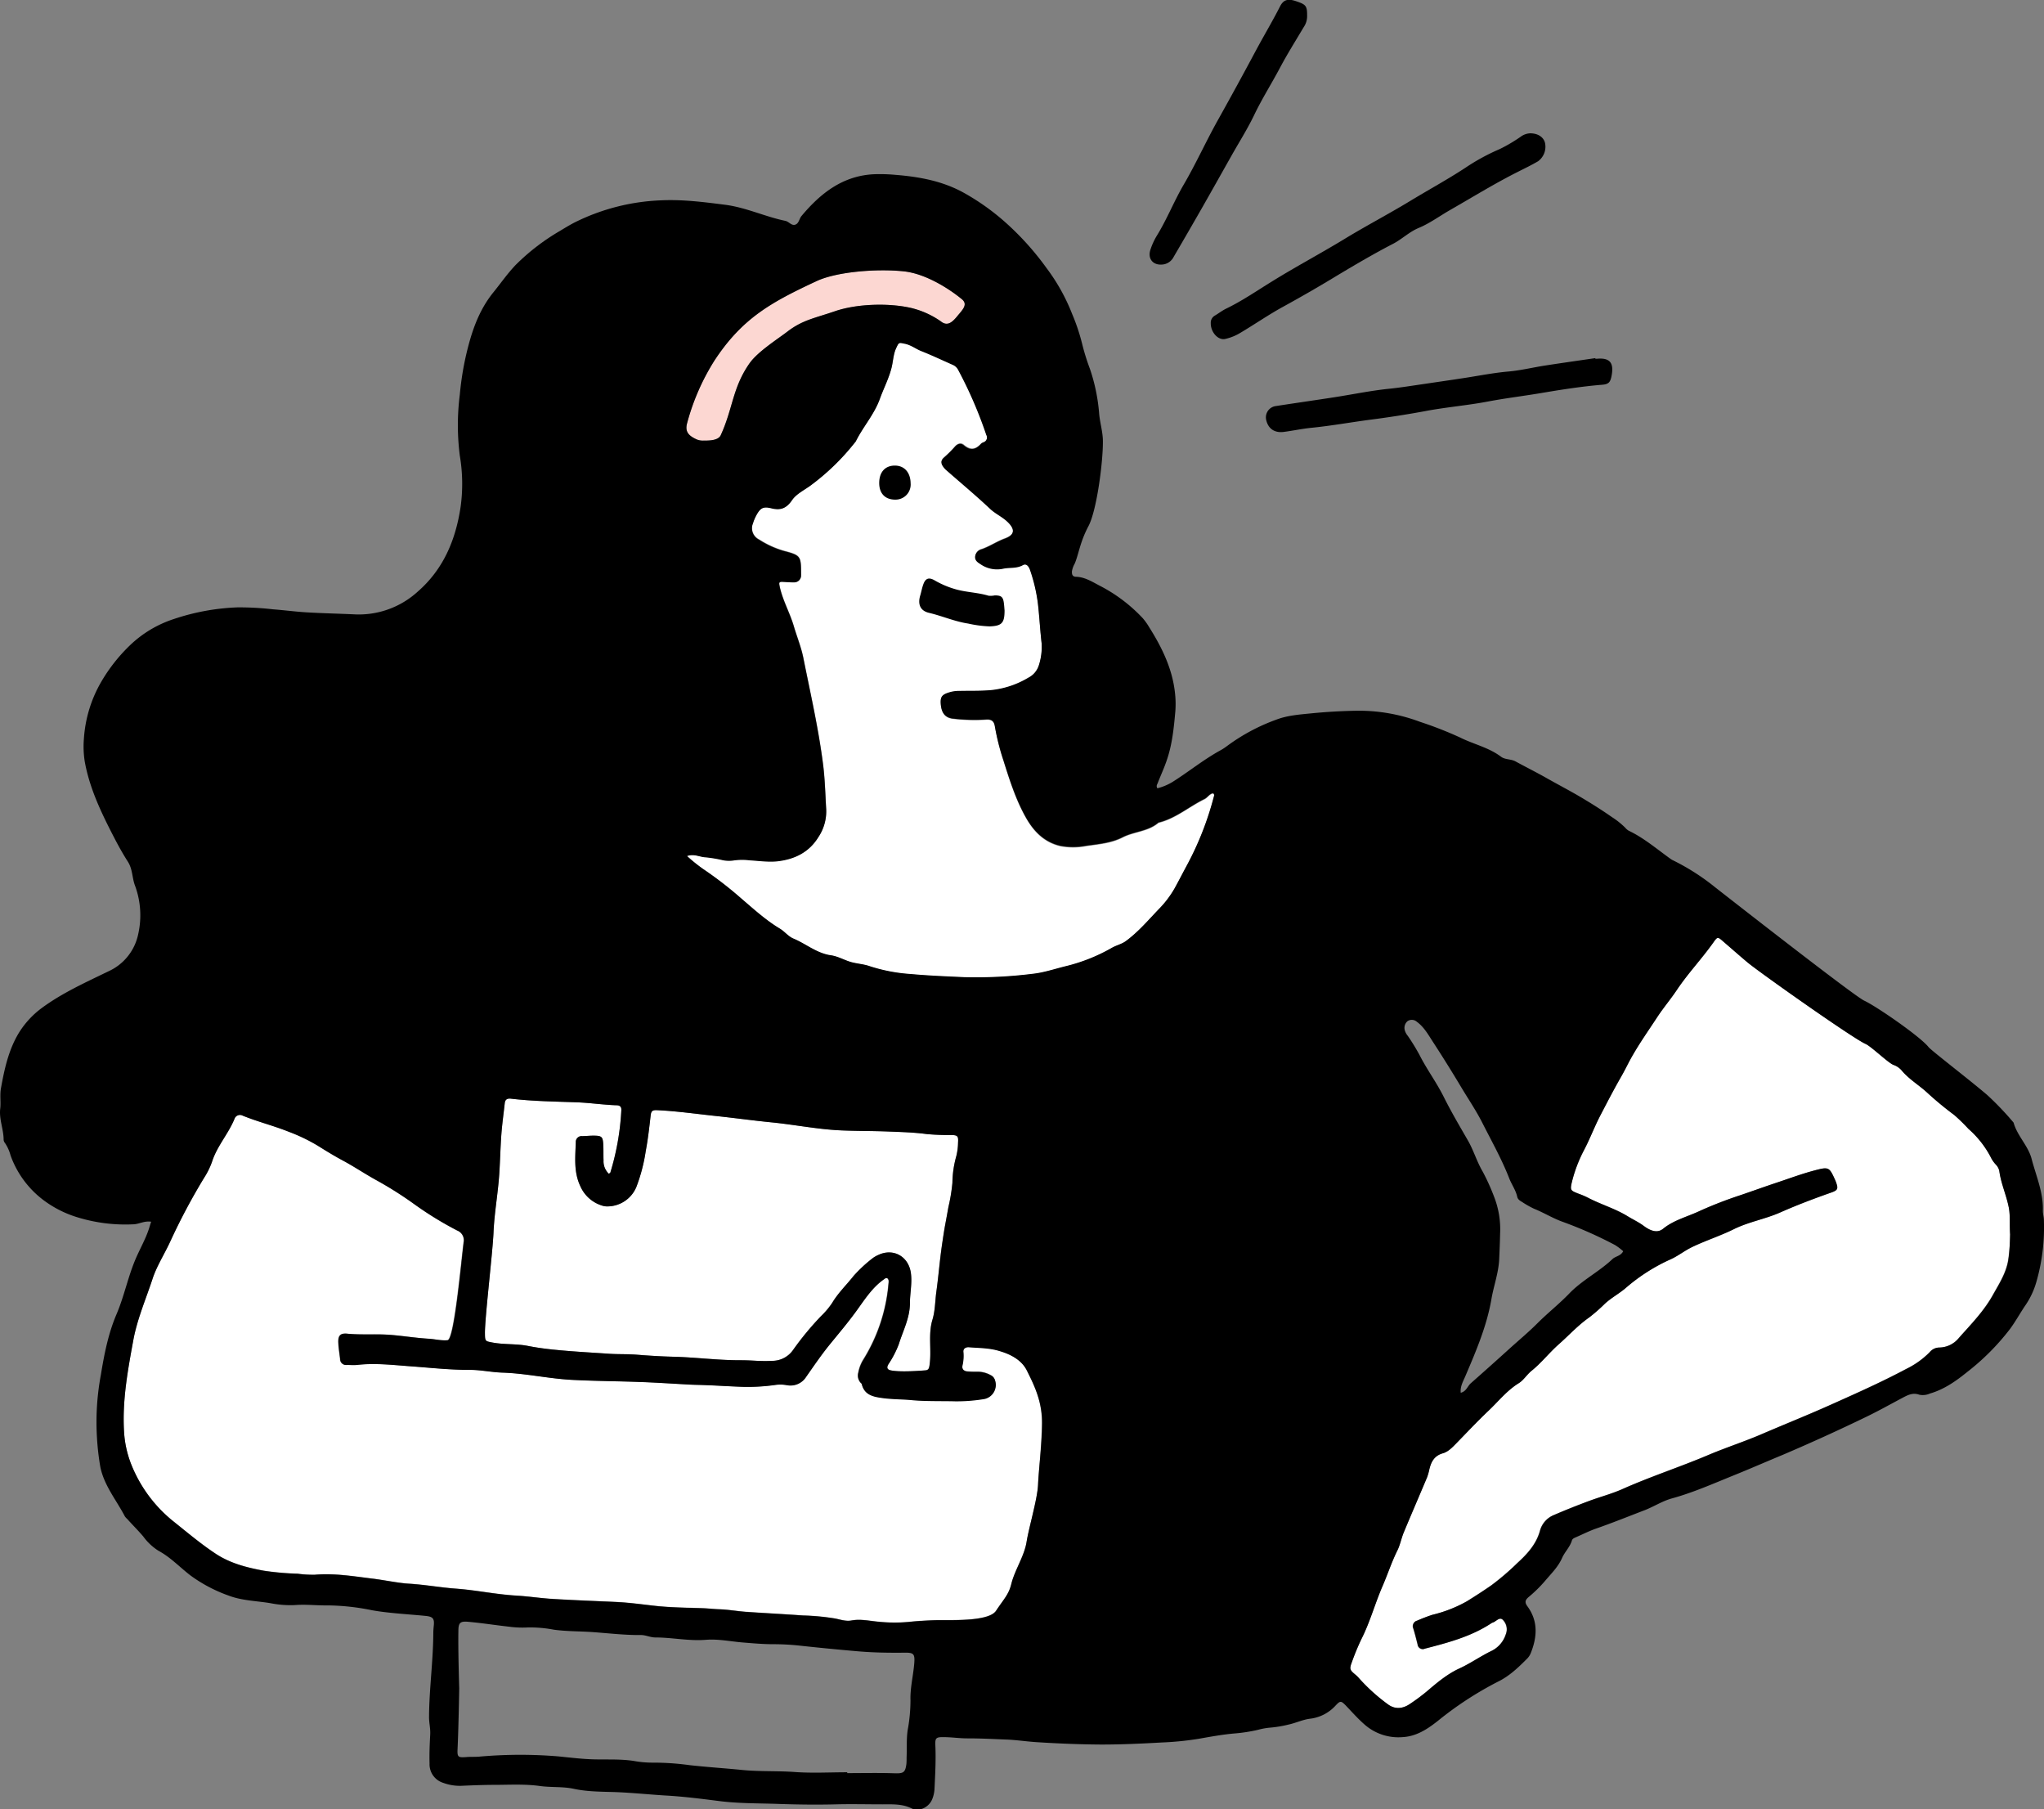 <svg xmlns="http://www.w3.org/2000/svg" viewBox="0 0 609.03 538.92"><rect x="0" y="0" width="609.03" height="538.92" fill="#808080" stroke="none"/><defs><style>.cls-1{fill:#fff;}.cls-2{fill:#fcd7d2;}</style></defs><title>GetAJob</title><g id="Layer_2" data-name="Layer 2"><g id="Layer_1-2" data-name="Layer 1"><path class="cls-1" d="M264.29,380.72c-.44-.14-.69.14-1,.34-3.41,2.39-5.64,5.89-8,9.14-2.57,3.58-5.42,6.93-8.18,10.32-2.51,3.09-4.73,6.37-7,9.6a5.53,5.53,0,0,1-5.84,2.45,10.72,10.72,0,0,0-3.15-.08,58.42,58.42,0,0,1-10,.59c-4.61-.17-6.94-.36-11.55-.53-1.36-.05-2.71-.06-4.07-.13-4.85-.26-9.71-.59-14.56-.77-6.86-.26-13.72-.28-20.57-.64s-13.76-1.93-20.72-2.16c-3.25-.1-6.5-.83-9.7-.82-6,0-11.87-.65-17.79-1.07-5.31-.39-10.57-1-15.89-.4-1,.11-2,0-3,0a1.76,1.76,0,0,1-2-1.78c-.19-1.61-.46-3.23-.53-4.85-.09-2.15.62-2.87,2.69-2.67,4.31.42,8.62,0,12.94.36,3.77.3,7.5.92,11.29,1.14,1.86.11,3.71.61,5.63.44s3.91-22,4.79-29.18a3.1,3.1,0,0,0-1.9-3.49,102,102,0,0,1-12.87-7.9,111,111,0,0,0-10.89-6.91c-3.55-1.93-6.9-4.21-10.47-6.12-2.42-1.3-4.82-2.76-7.17-4.24a52.2,52.2,0,0,0-8.74-4.23c-4.54-1.81-9.29-3-13.81-4.83a1.73,1.73,0,0,0-2.46,1c-1.82,4.43-5.17,8-6.65,12.66a22.85,22.85,0,0,1-2.37,4.87A187.52,187.52,0,0,0,50.66,370c-1.71,3.69-4,7.21-5.22,11-2,6.06-4.56,11.94-5.73,18.3-1.65,9-3.3,17.94-2.75,27.17a31.3,31.3,0,0,0,2.24,10,41.36,41.36,0,0,0,12.73,16.89c4,3.19,7.89,6.48,12.18,9.33,4.48,3,9.43,4.22,14.43,5.15a82.53,82.53,0,0,0,10.13.9,34.29,34.29,0,0,0,5.13.31c5.82-.52,11.52.47,17.24,1.16,3.24.39,7.57,1.31,10.76,1.5,4.68.28,9.27,1.12,13.93,1.47,6.38.48,11.56,1.67,18,2.08,3.7.23,7.36.82,11,1,6.22.38,12.45.6,18.68.89,4,.18,7.9.74,11.85,1.17,4.75.52,9.55.54,14.34.71,1.53.06,3.07.25,4.59.3,2.8.08,5.55.6,8.34.79,5.57.38,11.15.66,16.71,1.06a71.28,71.28,0,0,1,9.66.92c1.56.32,3.18.88,4.82.57,2.73-.51,5.41.16,8.08.38a46.64,46.64,0,0,0,8.92.06c2.59-.28,5.2-.42,7.81-.52,3.87-.15,16,.59,18.26-2.82s3.77-4.76,4.55-8c1-4.1,3.88-8.29,4.54-12.5s3.23-12.75,3.42-17.06,1.05-11.63,1.13-18.19-2.27-11.37-4.55-15.92c-2-3.92-6.55-5.29-8.23-5.8-3-.9-6-.87-9.09-1.1a1.23,1.23,0,0,0-.27,0c-.87.08-1.38.55-1.3,1.41a12.35,12.35,0,0,1-.27,4c-.25,1.07.37,1.74,1.47,1.83a29.65,29.65,0,0,0,3,.08,8,8,0,0,1,3.89,1,2.38,2.38,0,0,1,1.35,1.6,4.28,4.28,0,0,1-3.64,5.56,49.9,49.9,0,0,1-8.38.61c-3.42-.09-9.12,0-12.55-.32-3-.29-5.95-.23-8.92-.63-2.76-.38-5.43-.84-6.23-4.15,0-.16-.22-.29-.35-.42a3.17,3.17,0,0,1-.67-3,11.24,11.24,0,0,1,1.44-3.77,50.91,50.91,0,0,0,7.55-22.64C264.71,381.86,264.89,381.18,264.29,380.72Z"/><path class="cls-1" d="M598.94,367.71c-.2-3.08.07-5.54-.38-7.95-.71-3.71-2.33-7.18-2.84-10.95a3.83,3.83,0,0,0-1-1.88,8.76,8.76,0,0,1-1.43-2,29.06,29.06,0,0,0-6.77-8.68,53.32,53.32,0,0,0-4.25-4.14,98.68,98.68,0,0,1-7.9-6.52c-2.5-2.33-5.5-4.06-7.73-6.72a5.67,5.67,0,0,0-2.43-1.66c-1.55-.55-6.66-5.54-8.38-6.28-3.74-1.63-31.67-21.36-35.18-24.3-2.41-2-4.77-4.11-7.16-6.17-1.71-1.47-1.73-1.51-3,.32-3.4,4.79-7.46,9.07-10.75,13.95-1.92,2.85-4.16,5.47-6,8.33-3,4.6-6.23,9.08-8.74,14-.66,1.28-1.32,2.57-2.05,3.82-2.16,3.75-4.14,7.6-6.14,11.45-1.75,3.37-3.07,6.92-4.84,10.28a41.87,41.87,0,0,0-3.57,9.36c-.62,2.54-.46,2.65,1.9,3.58a24.61,24.61,0,0,1,2.75,1.16c3.88,2.05,8.15,3.25,11.94,5.58,1.59,1,3.27,1.74,4.81,2.89,2.31,1.72,4.23,2.06,5.73.84,3.24-2.63,7.27-3.58,10.92-5.31A122.49,122.49,0,0,1,518.68,356c3.59-1.23,7.16-2.51,10.75-3.71s7.31-2.58,11.07-3.58c4.38-1.16,4.47-1.11,6.28,2.93.11.25.2.5.29.76.57,1.76.37,2.2-1.39,2.83-5.11,1.8-10.18,3.69-15.13,5.89-4.54,2-9.5,2.84-14,5.06-4,2-8.34,3.36-12.4,5.31-2.3,1.1-4.28,2.71-6.59,3.74a54.28,54.28,0,0,0-13.17,8.43c-2,1.69-4.31,2.93-6.24,4.7a50.53,50.53,0,0,1-4.69,4.11c-3.33,2.35-6.05,5.37-9.07,8-2.81,2.47-5.16,5.52-8.09,7.88-1.43,1.15-2.36,2.8-3.85,3.72-3.52,2.19-6,5.42-9,8.2-3.27,3.1-6.35,6.38-9.49,9.6-1.21,1.24-2.47,2.6-4.08,3.06-2.61.74-3.52,2.56-4.07,4.86a15.32,15.32,0,0,1-.67,2.34c-2.3,5.48-4.67,10.93-6.95,16.42-.72,1.75-1.06,3.68-1.9,5.36-1.72,3.47-2.91,7.16-4.45,10.7-2.24,5.13-3.69,10.58-6.22,15.6a70.48,70.48,0,0,0-2.9,7c-.75,2-.61,2.27,1,3.62a7.84,7.84,0,0,1,1,.95,54.74,54.74,0,0,0,8.58,7.81c2.15,1.65,4.46,1.55,6.76,0a58.39,58.39,0,0,0,5-3.71c3-2.58,6.12-5.2,9.73-6.85,3.37-1.55,6.37-3.7,9.7-5.29a8.33,8.33,0,0,0,4.12-4.86,4,4,0,0,0-.85-4.31c-1-1.05-2,.53-3.12.82a1.56,1.56,0,0,0-.47.26c-6,3.92-12.81,5.71-19.63,7.47a1.55,1.55,0,0,1-2.21-1.28c-.4-1.57-.79-3.16-1.27-4.71a1.7,1.7,0,0,1,1.17-2.35,47.13,47.13,0,0,1,4.54-1.74A39.8,39.8,0,0,0,437,477c2.46-1.52,4.87-3.08,7.24-4.72a75.58,75.58,0,0,0,7.81-6.68c2.95-2.68,5.64-5.62,6.74-9.62a7,7,0,0,1,4.18-4.69c3.39-1.47,6.83-2.82,10.29-4.12s6.9-2.17,10.19-3.64c8.34-3.71,17-6.52,25.43-10.08,5.3-2.25,10.79-4,16.1-6.3,6.63-2.85,13.34-5.53,19.93-8.47,7.75-3.46,15.52-6.91,23-10.89a25.41,25.41,0,0,0,7-5,3.71,3.71,0,0,1,2.83-1.38,7.67,7.67,0,0,0,5.9-2.91c3.6-4,7.42-7.95,10.07-12.7,1.92-3.45,4.14-6.8,4.66-10.9C598.81,372.29,598.88,369.68,598.94,367.71Z"/><path class="cls-1" d="M204.7,255a50,50,0,0,0,4.74,3.89,112.39,112.39,0,0,1,11.37,8.77c3.71,3.14,7.33,6.45,11.5,9,1.5.9,2.52,2.35,4.1,3,3.79,1.6,7,4.45,11.28,5,2,.27,3.89,1.39,5.9,2,1.84.51,3.77.6,5.55,1.23a50.19,50.19,0,0,0,12.23,2.34c5.3.49,10.64.69,16,.94a136.1,136.1,0,0,0,20.28-1c3.44-.36,6.69-1.49,10-2.3a52.51,52.51,0,0,0,13.7-5.48c1.35-.77,2.88-1.08,4.14-2,3.64-2.7,6.58-6.13,9.68-9.38a30.23,30.23,0,0,0,4.77-6.22c1.23-2.22,2.38-4.47,3.58-6.7a91.91,91.91,0,0,0,8.21-20.87.62.62,0,0,0-.33-.79c-1.06.15-1.6,1.27-2.56,1.73-4.6,2.23-8.54,5.75-13.66,7-3.06,2.65-7.23,2.59-10.69,4.37s-7.25,2-11,2.58a20.5,20.5,0,0,1-7.53,0c-4.9-1.12-8.06-4.47-10.34-8.56-3-5.29-4.81-11.1-6.63-16.88a70.63,70.63,0,0,1-2.55-10.24c-.25-1.54-1-2.11-2.62-2a54.44,54.44,0,0,1-9.72-.25c-2.45-.24-3.58-1.68-3.78-4.46-.15-2.19.46-2.83,3.16-3.54a11,11,0,0,1,2.68-.26c3.07-.06,6.14,0,9.22-.24a26.93,26.93,0,0,0,11-3.67,6.27,6.27,0,0,0,3.13-3.6,17.84,17.84,0,0,0,.87-6.69c-.45-3.86-.65-7.74-1.08-11.6A50.18,50.18,0,0,0,307,169.69c-.33-1-1-2.1-2.12-1.52-1.95,1.05-4,.64-6,1.09a8.66,8.66,0,0,1-6.71-1.41c-.87-.53-1.69-1.14-1.54-2.32a2.52,2.52,0,0,1,1.93-2.06c2.4-.83,4.5-2.3,6.9-3.17,3-1.09,3.11-2.77.82-5-1.59-1.53-3.62-2.4-5.19-3.88-4.2-4-8.64-7.67-13-11.48a6.14,6.14,0,0,1-.93-1c-.72-1-.9-1.88.22-2.82a34.38,34.38,0,0,0,3.25-3.25c.81-.89,1.77-1.12,2.63-.38,2,1.68,3.57,1.32,5.14-.48a2.24,2.24,0,0,1,.72-.38,1.55,1.55,0,0,0,.83-2.23,126.81,126.81,0,0,0-8.38-19.38A3.25,3.25,0,0,0,284,108.6c-3.13-1.38-6.22-2.85-9.4-4.11-1.69-.66-3.11-1.83-4.94-2.2s-1.78-.43-2.58,1.25c-.91,1.93-.91,4-1.43,6-.81,3.17-2.35,6.07-3.44,9.12-1.67,4.66-5,8.33-7.17,12.68a2.24,2.24,0,0,1-.33.43,69,69,0,0,1-13.18,12.76c-1.89,1.38-4.23,2.5-5.48,4.33-1.68,2.46-3.39,3.13-6.15,2.45-2.5-.63-3.35-.09-4.58,2.22a12.56,12.56,0,0,0-.93,2.25,3.77,3.77,0,0,0,1.82,4.87,27.73,27.73,0,0,0,7.36,3.36c5,1.32,5.14,1.55,5.14,6.73a5,5,0,0,1,0,.55,2,2,0,0,1-2,2.06c-1,0-2-.06-3-.11-1.6-.09-1.67,0-1.32,1.6.91,4.06,3,7.69,4.18,11.68.91,3.11,2.17,6.15,2.81,9.33,2.12,10.62,4.55,21.17,5.91,31.95.55,4.43.65,8.81.91,13.22a13.74,13.74,0,0,1-2.3,8.2c-2.77,4.55-7.08,6.61-12.07,7.21-2.74.33-5.59-.12-8.39-.27a18.46,18.46,0,0,0-4.58,0,9.3,9.3,0,0,1-3.49-.05,38.74,38.74,0,0,0-5.08-.85C208.45,255.26,206.83,254.2,204.7,255Z"/><path class="cls-1" d="M181.4,349.65c.3-.23.41-.28.44-.35a76.83,76.83,0,0,0,3.28-18.6c.06-1.11-.53-1.43-1.47-1.46-3.89-.13-7.76-.72-11.63-.87-6.59-.25-13.19-.31-19.75-1.09-1.06-.13-1.77.16-1.89,1.35-.32,3.05-.75,6.09-1,9.15-.29,4-.37,7.93-.63,11.89-.39,5.86-1.47,11.63-1.72,17.5-.27,6.13-2.62,25.64-2.56,30,0,2.39.08,2.31,2.34,2.75,3.48.66,7,.33,10.51,1,2.39.47,4.81.81,7.23,1.06,5.66.59,11.34.89,17,1.27,2.7.18,5.4.06,8.1.27,3.6.29,7.22.52,10.82.61,6.69.16,13.32,1.08,20,1.05,4,0,5.67.37,9.66.18a7.57,7.57,0,0,0,6.2-3.31,89.15,89.15,0,0,1,8.27-10,23.58,23.58,0,0,0,3.32-3.93c1.77-3,4.27-5.36,6.39-8.05a41.4,41.4,0,0,1,5.32-5,8.65,8.65,0,0,1,2.08-1.27c4.54-2.11,9.06.51,9.69,5.52.38,3-.28,5.95-.3,8.9,0,4.43-2.07,8.17-3.31,12.17a30,30,0,0,1-3.11,6c-.47.81-.53,1.54.69,1.8,2.7.57,7.67.23,10.36,0,1-.08,1.11-.77,1.24-1.72.62-4.45-.49-9,.85-13.39.81-2.69.77-5.52,1.15-8.27.66-4.73,1-9.5,1.72-14.22.94-6.35.77-4.73,1.88-11.05a53.25,53.25,0,0,0,1.19-7.2,30.67,30.67,0,0,1,1.17-8,17.92,17.92,0,0,0,.51-4c.13-2-.14-2.2-2.06-2.26a68.41,68.41,0,0,1-7.31-.28c-3.75-.5-7.53-.6-11.29-.75-4.7-.19-9.4-.14-14.1-.34-6.95-.29-13.79-1.69-20.7-2.38-5.57-.55-11.13-1.32-16.68-1.91-5.82-.61-11.64-1.46-17.51-1.73-1.28-.06-1.77.15-1.93,1.47-.41,3.58-.81,7.17-1.48,10.72a50.63,50.63,0,0,1-2.8,10.7,9.39,9.39,0,0,1-8.94,5.77,5.06,5.06,0,0,1-1.33-.26,10.38,10.38,0,0,1-6.43-5.79c-2-4.24-1.47-8.66-1.34-13.07a1.73,1.73,0,0,1,1.93-1.81c1.09,0,2.17-.13,3.26-.14,2.53,0,2.85.28,3,2.74.07,1.53,0,3.07.08,4.61A5.13,5.13,0,0,0,181.4,349.65Z"/><path class="cls-2" d="M209.37,131.25a4.52,4.52,0,0,1-1.89-.42c-2.29-1.05-3.4-2.22-2.78-4.66a67.44,67.44,0,0,1,8.18-18.77c8.33-12.69,17-17.41,30.51-23.7,6-2.77,17.95-3.73,26-2.86,6.22.68,13.07,4.89,17.2,8.28,1.94,1.59.18,3.18-1.41,5.12s-3,3-4.9,1.45a26.08,26.08,0,0,0-9-4c-7.06-1.55-16.35-1.09-22.44,1s-9.66,2.62-14.11,6c-3.12,2.39-8.86,6-11.36,9.48-5.15,7.32-4.93,13.43-8.62,21.47C214,131.31,211.09,131.25,209.37,131.25Z"/><path d="M360.76,96.26A2.42,2.42,0,0,1,362,94c1.16-.69,2.23-1.53,3.44-2.11,4.73-2.29,9.05-5.28,13.48-8,7.05-4.38,14.36-8.26,21.45-12.56,6.54-4,13.32-7.53,19.86-11.5,5.45-3.31,11.06-6.35,16.41-9.86a62.1,62.1,0,0,1,10.21-5.56,47,47,0,0,0,6.28-3.7,5.16,5.16,0,0,1,2.78-1c2.3,0,4,1.1,4.44,2.85a5.37,5.37,0,0,1-2.07,5.48c-1.94,1.14-4,2.13-6,3.14-6.95,3.49-13.55,7.57-20.28,11.42-3.12,1.79-6,3.94-9.38,5.34-2.77,1.17-4.92,3.33-7.58,4.7-5.51,2.85-10.88,6-16.2,9.18q-8.21,5-16.63,9.61c-4.33,2.38-8.41,5.21-12.66,7.73a14.88,14.88,0,0,1-4.46,1.8C362.92,101.46,360.71,98.91,360.76,96.26Z"/><path d="M475.34,106.86c.18,0,.36,0,.54,0,4-.35,5,1.43,4.31,5.08-.37,1.93-.87,2.51-2.81,2.67-6.12.5-12.18,1.46-18.22,2.48-5.33.9-10.71,1.54-16,2.55-6.1,1.15-12.33,1.65-18.43,2.81-5.4,1-10.84,1.85-16.27,2.55-5.9.77-11.75,1.84-17.68,2.43-2.75.27-5.51.87-8.28,1.23s-4.74-1-5.27-3.79a3.39,3.39,0,0,1,2.92-3.91c5.79-.9,11.59-1.72,17.39-2.62,5.53-.85,11-2,16.58-2.56,3.32-.35,6.61-.88,9.9-1.36,4.19-.62,8.39-1.22,12.58-1.87s8.5-1.5,12.82-1.88c3.67-.32,7.28-1.21,10.94-1.78,5-.77,10-1.48,15-2.21Z"/><path d="M389.47,4.68a5.69,5.69,0,0,1-1,3.38c-2.44,4.11-5,8.17-7.22,12.38-2.51,4.7-5.35,9.19-7.64,14-2,4.13-4.46,8-6.71,12-2.93,5.19-5.84,10.39-8.79,15.56q-4.17,7.29-8.41,14.53a4.14,4.14,0,0,1-2.93,2.21c-3.06.54-5-1.57-3.94-4.51a20.09,20.09,0,0,1,1.81-3.94c3.05-4.92,5.15-10.33,8.07-15.31,3.64-6.23,6.61-12.83,10.13-19.13q5.87-10.5,11.53-21.1c2.3-4.28,4.8-8.45,7-12.78,1-2,2.28-2.4,4.5-1.71C389.15,1.32,389.48,1.7,389.47,4.68Z"/><path d="M299.32,181.84c0,3.74-.8,4.61-4.43,4.75a34.42,34.42,0,0,1-6.4-.84c-4-.6-7.76-2.27-11.71-3.2-2.57-.61-3.38-2.53-2.59-5.16.34-1.12.53-2.29.94-3.38.65-1.76,1.65-2.12,3.39-1.11a26.88,26.88,0,0,0,5.94,2.55c3.3,1,6.78,1,10.07,2a6.3,6.3,0,0,0,1.87-.09c2,0,2.51.46,2.74,2.48C299.23,180.57,299.27,181.29,299.32,181.84Z"/><path d="M266.72,148.83c-3,0-4.77-1.86-4.75-5s1.7-5.11,4.6-5.14,4.72,2.07,4.76,5.26A4.5,4.5,0,0,1,266.72,148.83Z"/><path d="M609,363.53c0-1-.34-2-.31-2.95.16-5.38-2-10.25-3.33-15.3-1-3.95-4.29-6.89-5.39-10.87a90.06,90.06,0,0,0-7.77-8.15c-4.77-4.13-16.77-13.33-17.57-14.35-2.38-3.05-15.4-12.08-19.2-13.85-3.08-1.44-41.33-31.37-44.46-33.81a66.91,66.91,0,0,0-12.53-8,3.82,3.82,0,0,1-.7-.42c-4.07-2.91-7.88-6.2-12.45-8.38a3.67,3.67,0,0,1-1-.85,23.52,23.52,0,0,0-4-3.2c-3.25-2.28-6.61-4.37-10-6.36-3.21-1.86-6.49-3.57-9.71-5.4-3-1.69-6-3.18-9-4.82-1.4-.77-3.11-.48-4.35-1.42-3.68-2.77-8.2-3.71-12.22-5.73A114.29,114.29,0,0,0,423.05,215,51.74,51.74,0,0,0,404,211.72q-6.64.12-13.23.77c-3.49.35-7.14.61-10.37,1.84a57.47,57.47,0,0,0-14.74,7.86,16.87,16.87,0,0,1-2.27,1.46c-4.9,2.72-9.25,6.27-14,9.26a16,16,0,0,1-4.54,1.9c-.46-.74,0-1.19.15-1.67.92-2.34,2-4.65,2.76-7,1.53-4.57,2-9.34,2.43-14.1a28.87,28.87,0,0,0-.07-5.42c-.74-7.29-3.86-13.68-7.7-19.77a18.61,18.61,0,0,0-1.88-2.65,46.88,46.88,0,0,0-12.89-9.74c-2.23-1.16-4.39-2.56-7-2.65-1.13,0-1.31-.75-1.25-1.67a7,7,0,0,1,.84-2.28c1.2-2.9,1.57-6.41,4.07-11.12s4.34-19.06,4.31-25.24c0-2.93-.94-5.69-1.14-8.58a54.46,54.46,0,0,0-2.71-13,66.11,66.11,0,0,1-2.4-7.76,59.82,59.82,0,0,0-2.92-8.65,57.55,57.55,0,0,0-7.64-13.68,83.93,83.93,0,0,0-11.68-13.09,69.55,69.55,0,0,0-12.68-9.16c-6.49-3.67-13.54-4.93-20.8-5.51a49.86,49.86,0,0,0-6.23-.17c-9.32.45-15.93,5.66-21.62,12.46-.69.83-.74,2.21-1.86,2.57S235.06,66,234,65.79c-6.09-1.26-11.73-4-18-4.8s-12.71-1.63-19.15-1.31a63,63,0,0,0-25.46,6.5c-1.53.77-3,1.67-4.47,2.56a64.71,64.71,0,0,0-13.29,10.2c-2.45,2.57-4.44,5.46-6.66,8.19-4.51,5.58-6.6,12.15-8.18,19A89,89,0,0,0,137,117.6a71.66,71.66,0,0,0,0,18.1,50.36,50.36,0,0,1,.27,15.11c-1.46,9.95-5.12,18.77-12.9,25.51A26.06,26.06,0,0,1,105.46,183c-4.69-.22-9.39-.31-14.08-.59-3.33-.2-6.64-.65-10-.9a86.9,86.9,0,0,0-10.79-.58,67.19,67.19,0,0,0-18.86,3.49,34.11,34.11,0,0,0-12.92,7.72,50.06,50.06,0,0,0-8.53,10.76A38.69,38.69,0,0,0,25,220.05a28.56,28.56,0,0,0,.24,6.73c1.46,8.19,5.07,15.57,8.85,22.88,1.25,2.41,2.57,4.77,4,7s1.25,4.69,2.08,7a25.5,25.5,0,0,1,1,14.65,15.61,15.61,0,0,1-8.8,11c-6.74,3.28-13.58,6.34-19.68,10.78a26.66,26.66,0,0,0-7,7.47C2.57,312.65,1.32,318.4.28,324.2c-.36,2,0,4-.2,5.93-.42,3.25,1,6.23,1,9.38a1.72,1.72,0,0,0,.42,1,12.19,12.19,0,0,1,1.65,3.68,28.79,28.79,0,0,0,9.61,13.16,32.63,32.63,0,0,0,10.57,5.34,48.53,48.53,0,0,0,16.6,2c1.62-.11,3.09-1.06,5.11-.76-.17.51-.28.84-.38,1.17-1,3.59-2.95,6.8-4.38,10.22-2.2,5.26-3.3,10.86-5.55,16.14-2.45,5.72-3.67,11.89-4.67,18.05a76.51,76.51,0,0,0-1.16,18.87,77.5,77.5,0,0,0,1,8.63c1.13,5.51,4.77,9.84,7.31,14.7a4.94,4.94,0,0,0,.73.8c1.55,1.74,3.21,3.37,4.73,5.16a16.52,16.52,0,0,0,4.52,4.26c3.61,1.93,6.4,4.95,9.59,7.39a44.23,44.23,0,0,0,11.4,6c4,1.51,8.33,1.55,12.51,2.26a30.05,30.05,0,0,0,7.25.54c3.24-.25,6.44.15,9.66.1a68.42,68.42,0,0,1,13.18,1.43c4.86.89,11,1.2,15.91,1.69,2.28.22,2.8.74,2.55,3-.07.72-.13,1.45-.13,2.17-.05,8.33-1.23,16.65-1.27,25,0,1.72.44,3.39.35,5.13-.16,2.88-.28,5.78-.2,8.67a5.79,5.79,0,0,0,4.1,5.78,14.22,14.22,0,0,0,5.32.87c3.25-.14,6.51-.27,9.74-.28,4.57,0,9.18-.29,13.73.34,3.32.46,6.75.13,10,.82,4.21.91,8.47.86,12.67,1,4.86.2,9.69.69,14.54,1,5.48.29,10.95,1,16.41,1.69,5.74.71,11.52.62,17.28.82s11.55.28,17.33.13c4.6-.12,9.22,0,13.83,0,2.91,0,5.87-.19,8.71,1.22,2.28,1.13,5.24-.43,6.15-2.84a9.37,9.37,0,0,0,.64-2.9c.21-4.33.45-8.67.26-13-.09-2.18.14-2.53,2.41-2.5,2.44,0,4.87.39,7.31.37,3.88,0,7.76.21,11.63.36,2.94.12,5.91.59,8.86.77,6.4.41,12.8.67,19.21.71,6.06,0,12.1-.28,18.13-.62a91,91,0,0,0,11-1.11c3.47-.61,6.94-1.25,10.44-1.56a48.68,48.68,0,0,0,7.21-1.11,19.65,19.65,0,0,1,3.46-.63,34.87,34.87,0,0,0,5.56-.92c2.21-.47,4.26-1.49,6.48-1.75A12.18,12.18,0,0,0,398,508c1.34-1.39,1.56-1.42,3,.05,1.8,1.89,3.53,3.85,5.51,5.59a15.24,15.24,0,0,0,11.49,3.81c4.14-.24,7.41-2.46,10.4-4.81a102.12,102.12,0,0,1,17.9-11.68c3.5-1.71,6.18-4.32,8.84-7a5,5,0,0,0,1-1.61c1.9-4.8,2.18-9.51-1.06-13.9-.82-1.12-.66-1.82.39-2.72a40.15,40.15,0,0,0,4.84-4.74c1.84-2.19,3.94-4.19,5.13-6.9.8-1.81,2.33-3.23,2.92-5.18.17-.58.73-.78,1.22-1,2-.87,3.92-1.85,5.95-2.56,4.86-1.69,9.63-3.62,14.44-5.46,2.79-1.07,5.31-2.75,8.2-3.54,6.37-1.75,12.4-4.44,18.5-6.9,4.84-1.95,9.64-4.06,14.46-6.05Q543.79,428,556.18,422c3.57-1.73,7.05-3.68,10.56-5.54,1.61-.86,3.17-1.71,5.12-1a5.18,5.18,0,0,0,3.18-.35c4.26-1.23,7.8-3.74,11.15-6.45a70.4,70.4,0,0,0,12.75-12.83c1.67-2.27,3-4.74,4.55-7a23.84,23.84,0,0,0,3.3-7.09A58.57,58.57,0,0,0,609,363.53ZM204.7,126.17a67.44,67.44,0,0,1,8.18-18.77c8.33-12.69,17-17.41,30.51-23.7,6-2.77,17.95-3.73,26-2.86,6.22.68,13.07,4.89,17.2,8.28,1.94,1.59.18,3.18-1.41,5.12s-3,3-4.9,1.45a26.08,26.08,0,0,0-9-4c-7.06-1.55-16.35-1.09-22.44,1s-9.66,2.62-14.11,6c-3.12,2.39-8.86,6-11.36,9.48-5.15,7.32-4.93,13.43-8.62,21.47-.77,1.67-3.71,1.61-5.43,1.61a4.52,4.52,0,0,1-1.89-.42C205.19,129.78,204.08,128.61,204.7,126.17Zm-57.65,241c.25-5.87,1.33-11.64,1.72-17.5.26-4,.34-7.93.63-11.89.23-3.06.66-6.1,1-9.15.12-1.19.83-1.48,1.89-1.35,6.56.78,13.16.84,19.75,1.09,3.87.15,7.74.74,11.63.87.94,0,1.53.35,1.47,1.46a76.83,76.83,0,0,1-3.28,18.6c0,.07-.14.12-.44.35a5.13,5.13,0,0,1-1.58-4c-.06-1.54,0-3.08-.08-4.61-.11-2.46-.43-2.74-3-2.74-1.09,0-2.17.12-3.26.14a1.73,1.73,0,0,0-1.93,1.81c-.13,4.41-.67,8.83,1.34,13.07a10.38,10.38,0,0,0,6.43,5.79,5.06,5.06,0,0,0,1.33.26,9.39,9.39,0,0,0,8.94-5.77,50.63,50.63,0,0,0,2.8-10.7c.67-3.55,1.07-7.14,1.48-10.72.16-1.32.65-1.53,1.93-1.47,5.87.27,11.69,1.12,17.51,1.73,5.55.59,11.11,1.36,16.68,1.91,6.91.69,13.75,2.09,20.7,2.38,4.7.2,9.4.15,14.1.34,3.76.15,7.54.25,11.29.75a68.41,68.41,0,0,0,7.31.28c1.92.06,2.19.29,2.06,2.26a17.92,17.92,0,0,1-.51,4,30.67,30.67,0,0,0-1.17,8,53.25,53.25,0,0,1-1.19,7.2c-1.11,6.32-.94,4.7-1.88,11.05-.69,4.72-1.06,9.49-1.72,14.22-.38,2.75-.34,5.58-1.15,8.27-1.34,4.39-.23,8.94-.85,13.39-.13,1-.26,1.64-1.24,1.72-2.69.2-7.66.54-10.36,0-1.22-.26-1.16-1-.69-1.8a30,30,0,0,0,3.11-6c1.24-4,3.27-7.74,3.31-12.17,0-3,.68-5.9.3-8.9-.63-5-5.15-7.63-9.69-5.52a8.65,8.65,0,0,0-2.08,1.27,41.4,41.4,0,0,0-5.32,5c-2.12,2.69-4.62,5.08-6.39,8.05a23.58,23.58,0,0,1-3.32,3.93,89.15,89.15,0,0,0-8.27,10,7.57,7.57,0,0,1-6.2,3.31c-4,.19-5.68-.19-9.66-.18-6.69,0-13.32-.89-20-1.05-3.6-.09-7.22-.32-10.82-.61-2.7-.21-5.4-.09-8.1-.27-5.68-.38-11.36-.68-17-1.27-2.42-.25-4.84-.59-7.23-1.06-3.47-.7-7-.37-10.51-1-2.26-.43-2.31-.35-2.34-2.74C144.43,392.81,146.78,373.3,147.05,367.17ZM272.41,495.51c-.3,3.69-1.25,7.32-1.12,11.05a49.73,49.73,0,0,1-.85,8.87c-.38,2.7-.2,5.42-.31,8.13,0,.63,0,1.27-.06,1.9-.33,2.59-.93,2.85-3.56,2.77-4.69-.16-9.38-.05-14.07-.05v-.25c-5.22,0-10.47.3-15.67-.08s-10.49-.09-15.67-.61-10.42-.85-15.62-1.43a79.06,79.06,0,0,0-11-.75,30.79,30.79,0,0,1-5.66-.51c-4-.61-7.93-.36-11.9-.47-3.52-.09-7-.53-10.53-.88a137,137,0,0,0-23.79.09c-1.27.09-2.53,0-3.79.12-2.27.15-2.59,0-2.48-2.31.3-6.08.5-18.16.5-18.16s-.36-11.35-.25-17c0-2.53.47-3.07,3-2.83,4.4.41,7.65.95,12,1.44a29.81,29.81,0,0,0,5.67.24,37.71,37.71,0,0,1,7.8.67c3.79.51,7.58.45,11.35.7,4.86.34,9.71.94,14.61.89,1.41,0,2.83.73,4.25.72,5,0,10,1.11,15.08.7,3.71-.3,7.38.51,11.07.8,3.06.25,6.1.52,9.18.51a73.18,73.18,0,0,1,8.1.47q8.61.93,17.24,1.67c4.51.38,9,.43,13.53.39C272.24,492.25,272.64,492.66,272.41,495.51Zm36.89-53.24c-.19,4.31-2.74,12.78-3.42,17.06s-3.55,8.4-4.54,12.5c-.78,3.2-2.28,4.55-4.55,8s-14.39,2.67-18.26,2.82c-2.61.1-5.22.24-7.81.52a46.64,46.64,0,0,1-8.92-.06c-2.67-.22-5.35-.89-8.08-.38-1.64.31-3.26-.25-4.82-.57a71.28,71.28,0,0,0-9.66-.92c-5.56-.4-11.14-.68-16.71-1.06-2.79-.19-5.54-.71-8.34-.79-1.52-.05-3.06-.24-4.59-.3-4.79-.17-9.59-.19-14.34-.71-3.95-.43-7.88-1-11.85-1.17-6.23-.29-12.46-.51-18.68-.89-3.69-.23-7.35-.82-11-1-6.39-.41-11.57-1.6-18-2.08-4.66-.35-9.25-1.19-13.93-1.47-3.19-.19-7.52-1.11-10.76-1.5-5.72-.69-11.42-1.68-17.24-1.16a34.29,34.29,0,0,1-5.13-.31,82.53,82.53,0,0,1-10.13-.9c-5-.93-10-2.18-14.43-5.15-4.29-2.85-8.2-6.14-12.18-9.33A41.36,41.36,0,0,1,39.2,436.44a31.3,31.3,0,0,1-2.24-10c-.55-9.23,1.1-18.17,2.75-27.17,1.17-6.36,3.74-12.24,5.73-18.3,1.24-3.79,3.51-7.31,5.22-11a187.52,187.52,0,0,1,10.19-19.14A22.85,22.85,0,0,0,63.22,346c1.49-4.62,4.83-8.23,6.65-12.66a1.73,1.73,0,0,1,2.46-1c4.52,1.84,9.27,3,13.81,4.83a52.2,52.2,0,0,1,8.74,4.23c2.35,1.48,4.75,2.94,7.17,4.24,3.57,1.91,6.92,4.19,10.47,6.12a111,111,0,0,1,10.89,6.91,102.73,102.73,0,0,0,12.87,7.9,3.1,3.1,0,0,1,1.9,3.49c-.88,7.17-2.83,29-4.79,29.18s-3.77-.33-5.63-.44c-3.79-.22-7.52-.84-11.29-1.14-4.32-.35-8.63.06-12.94-.36-2.07-.2-2.78.52-2.69,2.67.07,1.62.34,3.24.53,4.85a1.76,1.76,0,0,0,2,1.78c1,0,2,.1,3,0,5.32-.62,10.58,0,15.89.4,5.92.42,11.82,1.1,17.79,1.07,3.2,0,6.45.72,9.7.82,7,.23,13.78,1.8,20.72,2.16s13.71.38,20.57.64c4.85.18,9.71.51,14.56.77,1.36.07,2.71.08,4.07.13,4.61.17,6.94.36,11.55.53a58.42,58.42,0,0,0,10-.59,10.72,10.72,0,0,1,3.15.08,5.53,5.53,0,0,0,5.84-2.45c2.27-3.23,4.49-6.51,7-9.6,2.76-3.39,5.61-6.74,8.18-10.32,2.35-3.25,4.58-6.75,8-9.14.29-.2.54-.48,1-.34.6.46.42,1.14.37,1.74a50.91,50.91,0,0,1-7.55,22.64,11.24,11.24,0,0,0-1.44,3.77,3.17,3.17,0,0,0,.67,3c.13.13.31.26.35.42.8,3.31,3.47,3.77,6.23,4.15,3,.4,6,.34,8.92.63,3.43.34,9.13.23,12.55.32a49.9,49.9,0,0,0,8.38-.61,4.28,4.28,0,0,0,3.64-5.56,2.38,2.38,0,0,0-1.35-1.6,8,8,0,0,0-3.89-1,29.65,29.65,0,0,1-3-.08c-1.1-.09-1.72-.76-1.47-1.83a12.35,12.35,0,0,0,.27-4c-.08-.86.43-1.33,1.3-1.41a1.23,1.23,0,0,1,.27,0c3,.23,6.12.2,9.09,1.1,1.68.51,6.27,1.88,8.23,5.8,2.28,4.55,4.64,9.35,4.55,15.92S309.47,438,309.3,442.27Zm52.42-205.15A91.91,91.91,0,0,1,353.51,258c-1.2,2.23-2.35,4.48-3.58,6.7a30.23,30.23,0,0,1-4.77,6.22c-3.1,3.25-6,6.68-9.68,9.38-1.26.93-2.79,1.24-4.14,2a52.51,52.51,0,0,1-13.7,5.48c-3.34.81-6.59,1.94-10,2.3a136.1,136.1,0,0,1-20.28,1c-5.32-.25-10.66-.45-16-.94a50.19,50.19,0,0,1-12.23-2.34c-1.78-.63-3.71-.72-5.55-1.23-2-.57-3.89-1.69-5.9-2-4.31-.58-7.49-3.43-11.28-5-1.58-.67-2.6-2.12-4.1-3-4.17-2.51-7.79-5.82-11.5-9a112.39,112.39,0,0,0-11.37-8.77A50,50,0,0,1,204.7,255c2.13-.75,3.75.31,5.55.39a38.74,38.74,0,0,1,5.08.85,9.3,9.3,0,0,0,3.49.05,18.46,18.46,0,0,1,4.58,0c2.8.15,5.65.6,8.39.27,5-.6,9.3-2.66,12.07-7.21a13.74,13.74,0,0,0,2.3-8.2c-.26-4.41-.36-8.79-.91-13.22-1.36-10.78-3.79-21.33-5.91-31.95-.64-3.18-1.9-6.22-2.81-9.33-1.16-4-3.27-7.62-4.18-11.68-.35-1.62-.28-1.69,1.32-1.6,1,.05,2,.13,3,.11a2,2,0,0,0,2-2.06,5,5,0,0,0,0-.55c0-5.18-.14-5.41-5.14-6.73a27.73,27.73,0,0,1-7.36-3.36,3.77,3.77,0,0,1-1.82-4.87,12.56,12.56,0,0,1,.93-2.25c1.23-2.31,2.08-2.85,4.58-2.22,2.76.68,4.47,0,6.15-2.45,1.25-1.83,3.59-2.95,5.48-4.33a69,69,0,0,0,13.18-12.76,2.24,2.24,0,0,0,.33-.43c2.16-4.35,5.5-8,7.17-12.68,1.09-3,2.63-5.95,3.44-9.12.52-2,.52-4.12,1.43-6,.8-1.68.7-1.64,2.58-1.25s3.25,1.54,4.94,2.2c3.18,1.26,6.27,2.73,9.4,4.11a3.25,3.25,0,0,1,1.53,1.47,126.81,126.81,0,0,1,8.38,19.38,1.55,1.55,0,0,1-.83,2.23,2.24,2.24,0,0,0-.72.38c-1.57,1.8-3.19,2.16-5.14.48-.86-.74-1.82-.51-2.63.38a34.38,34.38,0,0,1-3.25,3.25c-1.12.94-.94,1.83-.22,2.82a6.14,6.14,0,0,0,.93,1c4.34,3.81,8.78,7.5,13,11.48,1.57,1.48,3.6,2.35,5.19,3.88,2.29,2.2,2.19,3.88-.82,5-2.4.87-4.5,2.34-6.9,3.17a2.52,2.52,0,0,0-1.93,2.06c-.15,1.18.67,1.79,1.54,2.32a8.66,8.66,0,0,0,6.71,1.41c2-.45,4.08,0,6-1.09,1.09-.58,1.79.51,2.12,1.52A50.18,50.18,0,0,1,309.28,180c.43,3.86.63,7.74,1.08,11.6a17.84,17.84,0,0,1-.87,6.69,6.27,6.27,0,0,1-3.13,3.6,26.93,26.93,0,0,1-11,3.67c-3.08.28-6.15.18-9.22.24a11,11,0,0,0-2.68.26c-2.7.71-3.31,1.35-3.16,3.54.2,2.78,1.33,4.22,3.78,4.46a54.44,54.44,0,0,0,9.72.25c1.59-.13,2.37.44,2.62,2A70.63,70.63,0,0,0,299,226.5c1.82,5.78,3.67,11.59,6.63,16.88,2.28,4.09,5.44,7.44,10.34,8.56a20.5,20.5,0,0,0,7.53,0c3.72-.53,7.61-.85,11-2.58s7.63-1.72,10.69-4.37c5.12-1.22,9.06-4.74,13.66-7,1-.46,1.5-1.58,2.56-1.73A.62.62,0,0,1,361.72,237.12Zm57.69,67.05a2.28,2.28,0,0,1,2.78.22c2.09,1.53,3.35,3.79,4.71,5.88,2.9,4.46,5.74,9,8.45,13.54,2.12,3.56,4.48,7,6.35,10.71,2.77,5.46,5.78,10.81,8,16.52.73,1.85,1.94,3.48,2.37,5.46.16.77.81,1.17,1.44,1.54a28.87,28.87,0,0,0,3.52,2c3,1.2,5.73,2.93,8.81,4a123.64,123.64,0,0,1,15.31,6.8,16.51,16.51,0,0,1,2.5,1.88c-.76,1.46-2.26,1.45-3.18,2.32-4,3.79-9.05,6.29-12.87,10.25-3,3.12-6.42,5.8-9.48,8.86-2.52,2.53-5.31,4.86-8,7.28q-5.9,5.35-11.88,10.62c-1,.87-1.3,2.42-3,2.83-.2-1.86.7-3.36,1.34-4.86,3.2-7.48,6.42-15,7.8-23,.68-4,2.13-7.81,2.32-11.93.11-2.52.22-5.05.27-7.57a26.5,26.5,0,0,0-1.73-10.87,63.4,63.4,0,0,0-3.45-7.64c-1.77-3-2.7-6.32-4.42-9.3-2.48-4.29-5-8.58-7.21-13s-5-8.11-7.16-12.38a62.12,62.12,0,0,0-3.53-5.76,4.51,4.51,0,0,1-.89-1.65A2.62,2.62,0,0,1,419.41,304.17ZM598.47,374.9c-.52,4.1-2.74,7.45-4.66,10.9-2.65,4.75-6.47,8.66-10.07,12.7a7.67,7.67,0,0,1-5.9,2.91,3.71,3.71,0,0,0-2.83,1.38,25.41,25.41,0,0,1-7,5c-7.5,4-15.27,7.43-23,10.89-6.59,2.94-13.3,5.62-19.93,8.47-5.31,2.29-10.8,4.05-16.1,6.3-8.4,3.56-17.09,6.37-25.43,10.08-3.29,1.47-6.82,2.38-10.19,3.64s-6.9,2.65-10.29,4.12a7,7,0,0,0-4.18,4.69c-1.1,4-3.79,6.94-6.74,9.62a75.58,75.58,0,0,1-7.81,6.68c-2.37,1.64-4.78,3.2-7.24,4.72a39.8,39.8,0,0,1-10.25,4,47.13,47.13,0,0,0-4.54,1.74,1.7,1.7,0,0,0-1.17,2.35c.48,1.55.87,3.14,1.27,4.71a1.55,1.55,0,0,0,2.21,1.28c6.82-1.76,13.63-3.55,19.63-7.47a1.56,1.56,0,0,1,.47-.26c1.07-.29,2.07-1.87,3.12-.82a4,4,0,0,1,.85,4.31,8.33,8.33,0,0,1-4.12,4.86c-3.33,1.59-6.33,3.74-9.7,5.29-3.61,1.65-6.7,4.27-9.73,6.85a58.39,58.39,0,0,1-5,3.71c-2.3,1.57-4.61,1.67-6.76,0a54.74,54.74,0,0,1-8.58-7.81,7.84,7.84,0,0,0-1-.95c-1.6-1.35-1.74-1.63-1-3.62a70.48,70.48,0,0,1,2.9-7c2.53-5,4-10.47,6.22-15.6,1.54-3.54,2.73-7.23,4.45-10.7.84-1.68,1.18-3.61,1.9-5.36,2.28-5.49,4.65-10.94,6.95-16.42a15.32,15.32,0,0,0,.67-2.34c.55-2.3,1.46-4.12,4.07-4.86,1.61-.46,2.87-1.82,4.08-3.06,3.14-3.22,6.22-6.5,9.49-9.6,2.93-2.78,5.44-6,9-8.2,1.49-.92,2.42-2.57,3.85-3.72,2.93-2.36,5.28-5.41,8.09-7.88,3-2.66,5.74-5.68,9.07-8a50.53,50.53,0,0,0,4.69-4.11c1.93-1.77,4.28-3,6.24-4.7a54.28,54.28,0,0,1,13.17-8.43c2.31-1,4.29-2.64,6.59-3.74,4.06-1.95,8.37-3.32,12.4-5.31,4.49-2.22,9.45-3,14-5.06,5-2.2,10-4.09,15.13-5.89,1.76-.63,2-1.07,1.39-2.83-.09-.26-.18-.51-.29-.76-1.81-4-1.9-4.09-6.28-2.93-3.76,1-7.4,2.36-11.07,3.58s-7.16,2.48-10.75,3.71a122.49,122.49,0,0,0-12.32,4.77c-3.65,1.73-7.68,2.68-10.92,5.31-1.5,1.22-3.42.88-5.73-.84-1.54-1.15-3.22-1.92-4.81-2.89-3.79-2.33-8.06-3.53-11.94-5.58a24.61,24.61,0,0,0-2.75-1.16c-2.36-.93-2.52-1-1.9-3.58a41.87,41.87,0,0,1,3.57-9.36c1.77-3.36,3.09-6.91,4.84-10.28,2-3.85,4-7.7,6.14-11.45.73-1.25,1.39-2.54,2.05-3.82,2.51-4.92,5.73-9.4,8.74-14,1.88-2.86,4.12-5.48,6-8.33,3.29-4.88,7.35-9.16,10.75-13.95,1.3-1.83,1.32-1.79,3-.32,2.39,2.06,4.75,4.14,7.16,6.17,3.51,2.94,31.44,22.67,35.18,24.3,1.72.74,6.83,5.73,8.38,6.28a5.67,5.67,0,0,1,2.43,1.66c2.23,2.66,5.23,4.39,7.73,6.72a98.68,98.68,0,0,0,7.9,6.52,53.32,53.32,0,0,1,4.25,4.14,29.06,29.06,0,0,1,6.77,8.68,8.76,8.76,0,0,0,1.43,2,3.83,3.83,0,0,1,1,1.88c.51,3.77,2.13,7.24,2.84,10.95.45,2.41.18,4.87.38,7.95C598.88,369.68,598.81,372.29,598.47,374.9Z"/></g></g></svg>